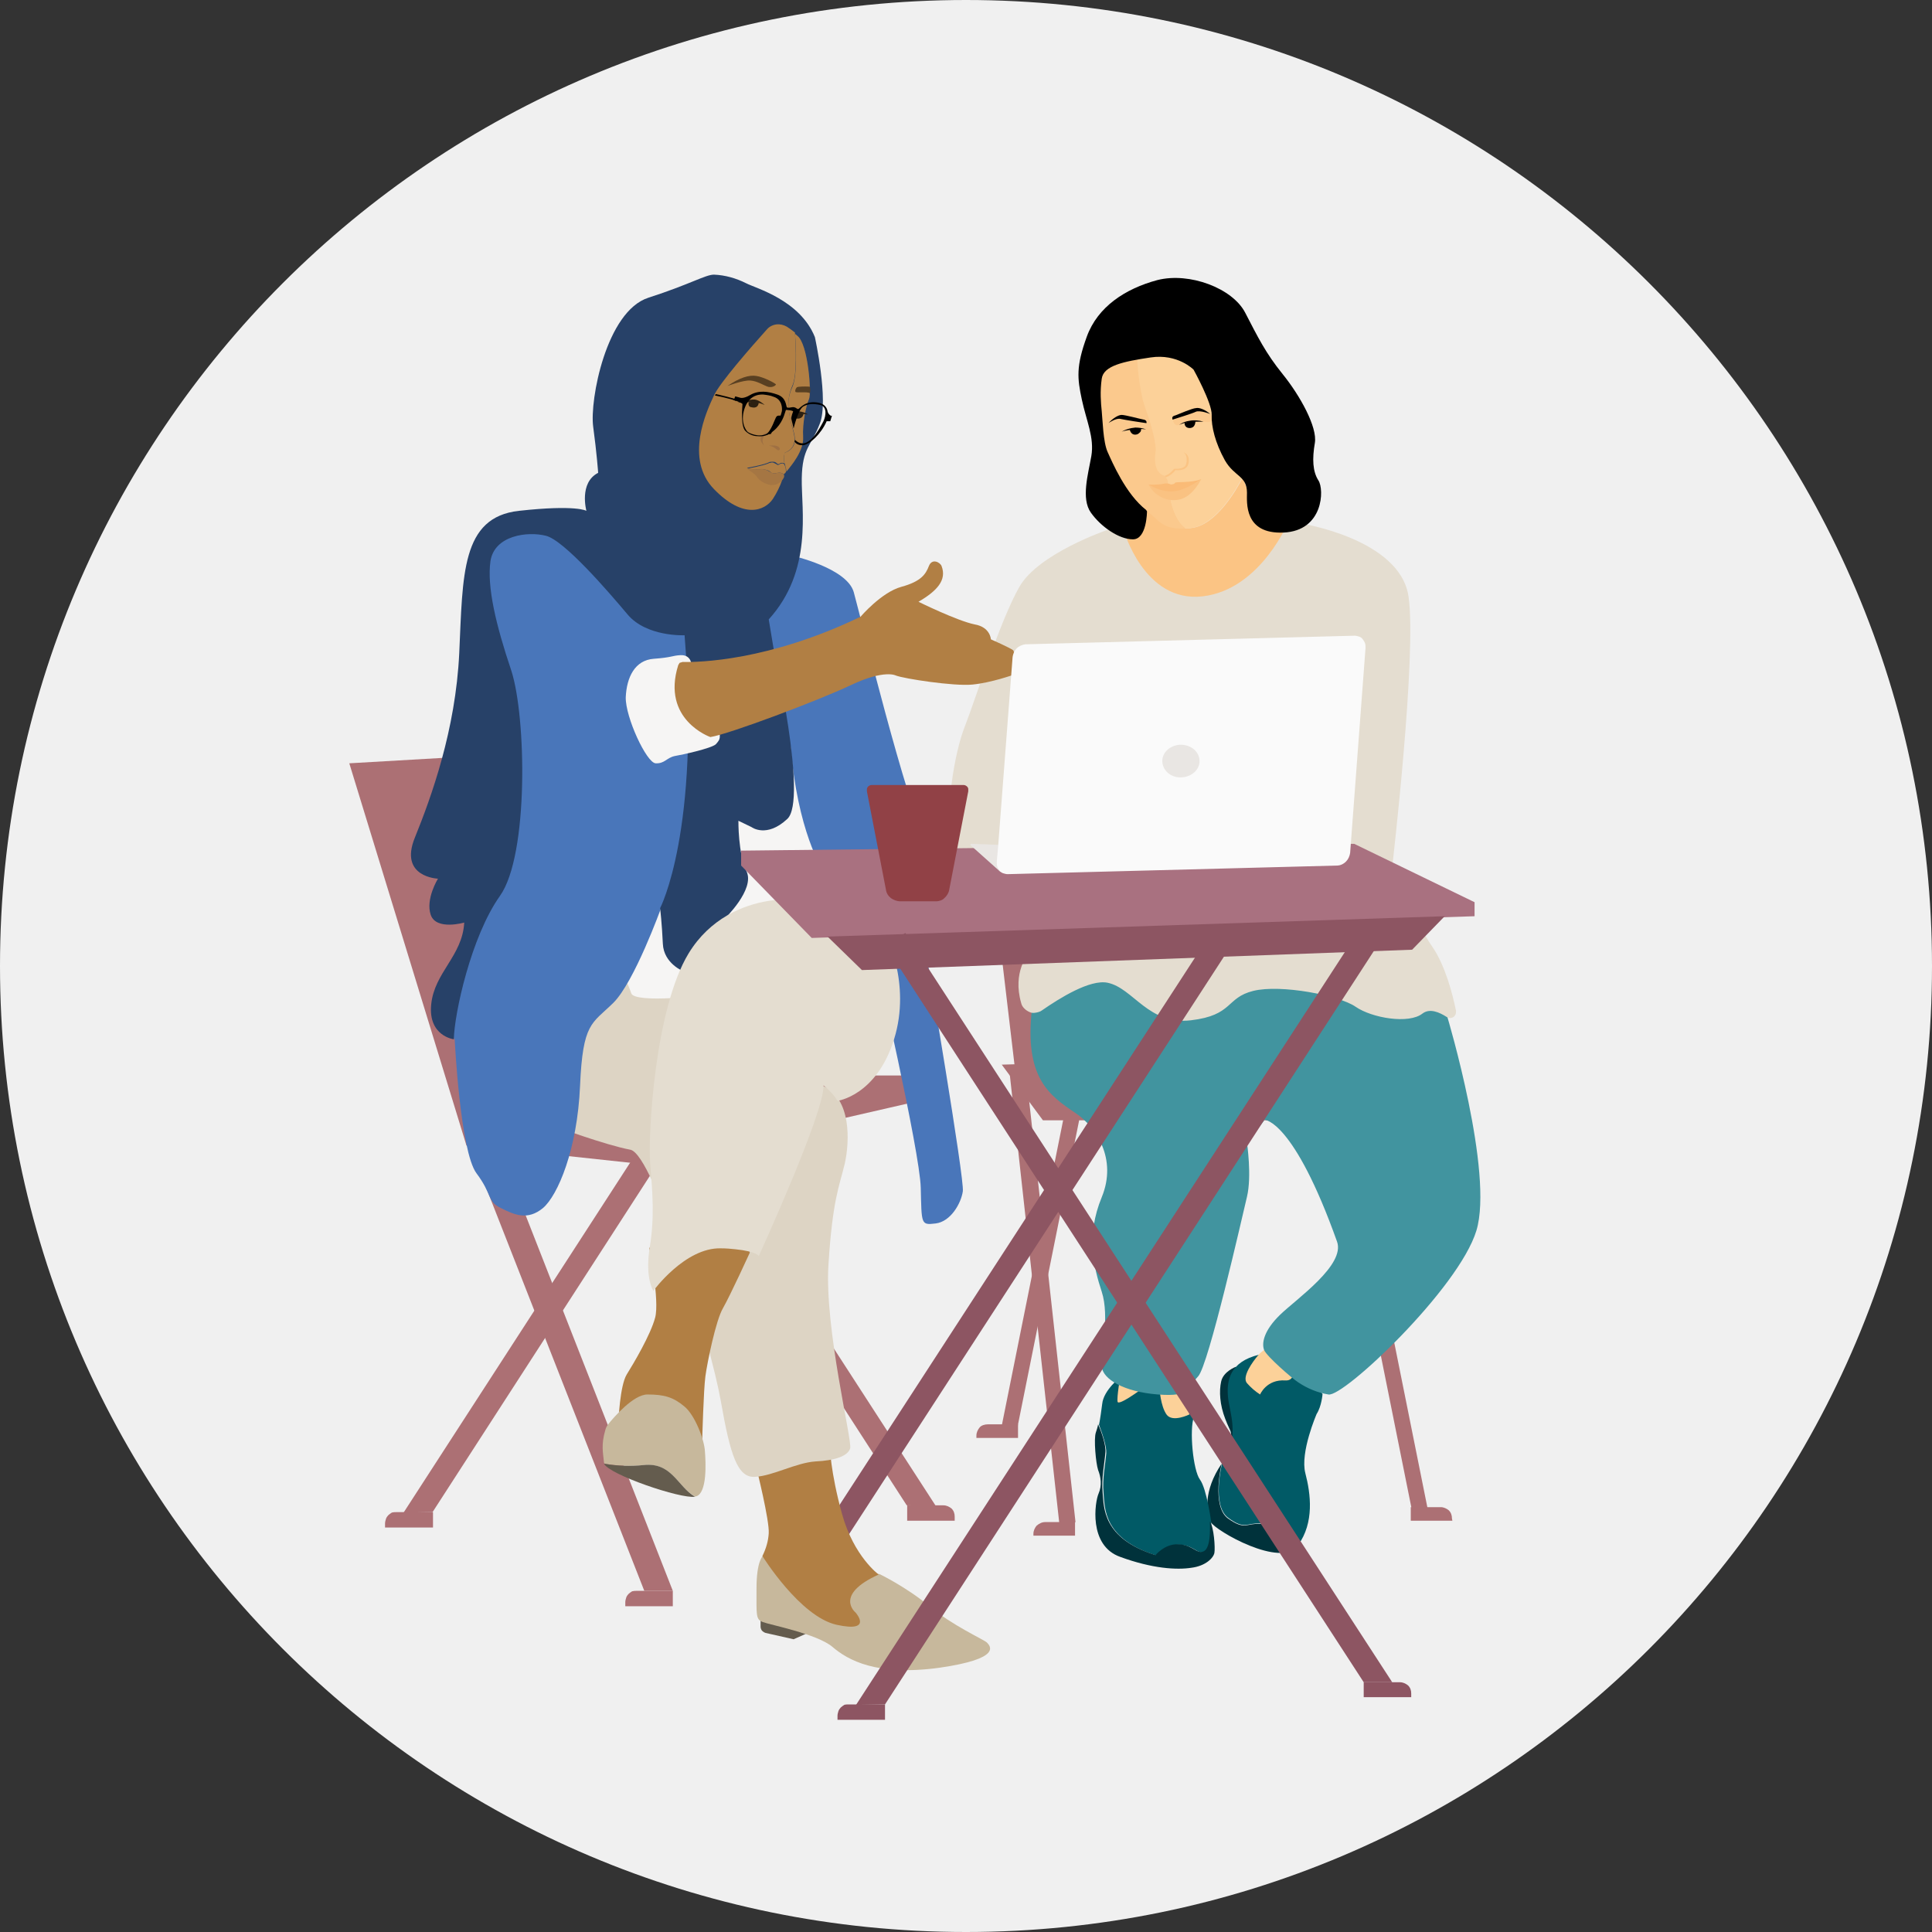 <?xml version="1.0" encoding="utf-8"?>
<!-- Generator: Adobe Illustrator 27.0.1, SVG Export Plug-In . SVG Version: 6.00 Build 0)  -->
<svg version="1.1" id="Layer_1" xmlns="http://www.w3.org/2000/svg" xmlns:xlink="http://www.w3.org/1999/xlink" x="0px" y="0px"
	 viewBox="0 0 427 427" style="enable-background:new 0 0 427 427;" xml:space="preserve">
<rect x="0" y="0" width="427" height="427" fill="#333333" stroke="none"/>
<style type="text/css">
	.st0{fill:#F0F0F0;}
	.st1{fill:#AC7074;}
	.st2{fill:#00323B;}
	.st3{fill:#015A66;}
	.st4{fill:#FCD199;}
	.st5{opacity:0.2;}
	.st6{opacity:0.35;}
	.st7{fill:#41949F;}
	.st8{fill:#E4DDD0;}
	.st9{fill:#FBC484;}
	.st10{fill:#FBC98D;}
	.st11{opacity:0.3;}
	.st12{fill:#FAC282;}
	.st13{fill:#FABB77;}
	.st14{fill:#8D5562;}
	.st15{fill:#645C4E;}
	.st16{fill:#C7B89C;}
	.st17{fill:#B17F44;}
	.st18{fill:#DDD4C4;}
	.st19{fill:#F6F5F4;}
	.st20{fill:#4976BA;}
	.st21{fill:#274168;}
	.st22{fill:#A97180;}
	.st23{fill:#594022;}
	.st24{fill:#2C2011;}
	.st25{fill:#754E41;}
	.st26{fill:#E9E6E3;}
	.st27{fill:#FAFAFA;}
	.st28{fill:#914146;}
</style>
<path class="st0" d="M427,213.5C427,331.4,331.4,427,213.5,427C95.6,427,0,331.4,0,213.5C0,95.6,95.6,0,213.5,0S427,95.6,427,213.5z
	"/>
<path class="st1" d="M218.3,314.8h6.7v3h-9.2v-0.5c0-0.7,0.3-1.3,0.7-1.8S217.7,314.8,218.3,314.8z"/>
<path class="st1" d="M221.3,315.6l3.4,0.7l16.6-82.6l-3.4-0.7L221.3,315.6z"/>
<path class="st1" d="M231,336.4h6.6v3h-9.2V339c0-0.7,0.3-1.3,0.7-1.8C229.7,336.7,230.3,336.4,231,336.4z"/>
<path class="st1" d="M223.1,236.8l3.6-0.4l11,100l-3.4,1.9L223.1,236.8z"/>
<path class="st1" d="M321,336.1h-9.2v-3h6.6c0.7,0,1.3,0.3,1.8,0.7c0.5,0.5,0.7,1.1,0.7,1.8L321,336.1L321,336.1z"/>
<path class="st1" d="M299,251.2l-3.4,0.7l16.6,82.6l3.4-0.7L299,251.2z"/>
<path class="st1" d="M232.2,235l-10.8,0.3l9.1,12.3H305h11l3.1-11.1L232.2,235z"/>
<path class="st1" d="M224.5,237.7l-7.6-64.3l35.2,9.8l49.6,55.6c0,0-10.3,1.2-12.7,1.1S224.5,237.7,224.5,237.7z"/>
<path class="st2" d="M273.1,302.1c0,0-2.7,1-3.2,3.2c-0.5,2.2-0.3,5.2,0.9,8.3c1.2,3.1,1.2,2.1,1.4,4.4
	C272.4,320.4,274.6,309.7,273.1,302.1z"/>
<path class="st2" d="M286.9,341.6c-3.7,5.1-18.3-3.3-19.3-5.2c-1-1.9-1.7-6.9,2.4-12.9c0,0-2.3,9.4,1.4,12.1c3.8,2.7,4,1,7.2,1.2
	C281.8,336.9,286.9,341.6,286.9,341.6z"/>
<path class="st3" d="M291,312.5c0,0-3.7,8.5-2.5,13.1c1.2,4.6,2,10.9-1.6,15.9c0,0-5.1-4.6-8.2-4.8c-3.2-0.2-3.5,1.5-7.2-1.2
	c-3.8-2.7-1.4-12.1-1.4-12.1c4.1-6,1.6-11.2,1.3-14.7s0.3-7.7,6.9-9.3c6.5-1.5,14,8.7,14,8.7S292.1,310.8,291,312.5z"/>
<path class="st3" d="M265.6,343.1c-1.2,0-2.2-1.7-5.2-1.7c-3,0-4.8,2.4-4.8,2.4c-11.8-3.7-11.4-10.5-11.7-13.8
	c-0.3-3.2,0.4-6.3,0.6-8.8c0.1-1.6-0.9-4.4-1.6-6.3c0.3-1.5,0.5-3.1,0.7-4.6c0.3-3.1,4.1-6,4.1-6s17.2,5.7,16.2,8.7
	c-1.1,3-0.2,12,1.3,14c1.5,2,2.5,9.4,2.5,9.4C267.8,341.8,266.8,343.1,265.6,343.1z"/>
<path class="st4" d="M261.5,307.1l1.4,5.5c0,0-3.8,1.9-5.1,0c-1.3-1.9-1.5-5.5-1.5-5.5H261.5z"/>
<g class="st5">
	<path class="st4" d="M261.9,116.8c-5.4,0.3-5.8-2.2-8.5-3.8c-3.8-2.2-9-11.3-9.6-15.2c-0.6-3.9-0.8-10.8-1-12
		c-0.2-1.2,0.4-5.2,5.3-5.9c1-0.1,2-0.4,3.2-0.6c0.2,2.8,0.7,7.6,1.7,10.5c1.6,4.3,2.6,8.3,2.4,10.1c-0.3,1.8-0.2,4.6,1.9,5.2
		c0,0,1,0.9,0.8,1.7l0.5,3.5c0,0,0.7,4.1,2.9,6.1C261.6,116.6,261.8,116.7,261.9,116.8z"/>
</g>
<path class="st4" d="M247.6,304.2c0,0-0.8,4.6-0.6,5.6c0.2,1,5.3-2.8,5.3-2.8L247.6,304.2z"/>
<g class="st6">
	<path class="st4" d="M248.3,117c0,0,4.5,16.2,17.5,14.8c13-1.5,19.2-17,19.2-17s-7.1,1-10.4-9.2c-3.3-10.2-21.5,7.2-21.5,7.2
		s0.3,1,0,1.5C252.8,114.6,248.3,117,248.3,117z"/>
</g>
<path class="st4" d="M283.5,295.5c0,0-4.2,2.6-5.4,4c-1.2,1.4-3.7,4.8-2.5,6.2c0.9,1,1.8,1.8,2.9,2.5c0,0,1.4-3.4,5.6-3.1
	C288.4,305.3,283.5,295.5,283.5,295.5z"/>
<path class="st4" d="M261.9,116.8c-5.4,0.3-5.8-2.2-8.5-3.8c-3.8-2.2-9-11.3-9.6-15.2c-0.6-3.9-0.8-10.8-1-12
	c-0.2-1.2,0.4-5.2,5.3-5.9c1-0.1,2-0.4,3.2-0.6c0.2,2.8,0.7,7.6,1.7,10.5c1.6,4.3,2.6,8.3,2.4,10.1c-0.3,1.8-0.2,4.6,1.9,5.2
	c0,0,1,0.9,0.8,1.7l0.5,3.5c0,0,0.7,4.1,2.9,6.1C261.6,116.6,261.8,116.7,261.9,116.8z"/>
<path class="st4" d="M275,104.6c0,0-0.2,0.3-0.4,0.9c-1.4,2.7-5.9,10.6-11.4,11.2c-0.4,0.1-0.9,0.1-1.3,0.1
	c-0.2-0.1-0.3-0.2-0.5-0.4c-2.1-2-2.9-6.1-2.9-6.1l-0.3-2l-0.2-1.5c0.1-0.8-0.8-1.7-0.8-1.7c-2.1-0.6-2.2-3.4-1.9-5.2
	c0.3-1.8-0.8-5.8-2.4-10.1c-1.1-2.9-1.5-7.7-1.7-10.5c4.6-0.9,10.2-1.6,13.7,3.5C269.5,89.3,275,104.6,275,104.6z"/>
<path class="st7" d="M319.9,224.8c0,0,10.3,34.4,6.4,47.2s-29.4,36.9-32.7,36.2c-2.4-0.4-4.6-1.3-6.7-2.7c-1.4-0.9-6.9-5.7-7.5-7.1
	c-0.6-1.5-0.1-4.3,3.5-7.8c3.6-3.5,14.5-11,12.6-16.2c-9.6-26.9-16-26.9-16-26.9l-3.9,5.1c0,0,1.1,7.3,0,11.9
	c-1.1,4.6-8.5,37.3-10.8,39.7c-2.3,2.4-1.3,4.6-8.9,4c-7.6-0.6-12.1-3.4-12.4-6.1c-0.2-2.7,1.8-11.1,0-16.6
	c-1.8-5.5-3.5-12.4,0-20.9c3.5-8.5-1.3-15.6-5.8-18.6c-5.8-3.9-11.4-7.8-9.6-23.2c1.8-15.4,58.8-7.4,58.8-7.4
	S317.5,219.3,319.9,224.8z"/>
<path class="st8" d="M244.8,117.1c0,0-15.3,5.2-19.5,12.6c-4.2,7.3-9.7,24.8-12,30.7c-2.4,5.9-4.6,19.6-2.8,25.5l0.1,1.6l16.7,23.3
	c0,0-3.6,4-1.6,10.9c0.1,0.5,0.4,0.9,0.7,1.2c0.3,0.3,0.7,0.6,1.2,0.8c0.4,0.2,0.9,0.2,1.4,0.1c0.5-0.1,0.9-0.2,1.3-0.5
	c3.9-2.7,10.6-6.9,14.5-6.1c5.7,1.2,9,9.4,18.4,8.3c9.4-1.1,7.7-5,13.8-6.5s19,1,22.6,3.5c3.6,2.5,11.8,3.9,14.8,1.5
	c1.6-1.2,3.7-0.3,5.4,0.8c0.2,0.1,0.5,0.2,0.7,0.2c0.3,0,0.5-0.1,0.7-0.2c0.2-0.1,0.4-0.4,0.5-0.6c0.1-0.2,0.1-0.5,0.1-0.8
	c-0.8-3.9-2.4-10-5.2-14.1c-4.4-6.4-8.9-17.7-8.9-17.7s5.5-47.1,3.6-59.8c-1.9-12.7-23.7-16.1-23.7-16.1c-5.6,0.7-11.7,1.3-18.2,1.6
	C260.6,117.7,252.3,117.6,244.8,117.1z"/>
<path class="st9" d="M285,114.8c0,0-6.2,15.5-19.2,17c-13,1.5-17.5-14.8-17.5-14.8s4.5-2.4,4.8-2.8c0.3-0.5,0-1.5,0-1.5
	s2.2-2.1,5.2-4.4l0.3,2c0,0,0.7,4.1,2.9,6.1c0.2,0.1,0.3,0.3,0.5,0.4c0.4,0,0.8,0,1.3-0.1c5.5-0.6,10-8.5,11.4-11.2v0
	C277.9,115.7,285,114.8,285,114.8z"/>
<g>
	<path class="st10" d="M261.9,116.8c-5.4,0.3-5.8-2.2-8.5-3.8c-3.8-2.2-9-11.3-9.6-15.2c-0.6-3.9-0.8-10.8-1-12
		c-0.2-1.2,0.4-5.2,5.3-5.9c1-0.1,2-0.4,3.2-0.6c0.2,2.8,0.7,7.6,1.7,10.5c1.6,4.3,2.6,8.3,2.4,10.1c-0.3,1.8-0.2,4.6,1.9,5.2
		c0,0,1,0.9,0.8,1.7l0.5,3.5c0,0,0.7,4.1,2.9,6.1C261.6,116.6,261.8,116.7,261.9,116.8z"/>
</g>
<path d="M247.9,95.4c0,0,0.6-0.2,1.3-0.3c0.6-0.1,1.2-0.2,1.9-0.3c0.7,0,1.5,0,2.2,0.1c-0.8-0.3-1.6-0.4-2.4-0.4
	C249.8,94.6,248.8,94.9,247.9,95.4z"/>
<path d="M251.3,96c0.3-0.1,0.5-0.3,0.7-0.5c0.2-0.2,0.2-0.5,0.2-0.8l-1.2-0.1l-1.3,0.2C249.6,94.8,249.9,96.4,251.3,96z"/>
<g class="st5">
	<path class="st4" d="M265.5,105.9c-0.1,0.1-1.8,3.8-4.8,4.5c-1.4,0.3-2.8,0.1-4-0.5c-1.2-0.6-2.3-1.6-2.9-2.9c0,0,2.5,1.6,5.4,1.5
		C262.2,108.4,265.4,106,265.5,105.9z"/>
</g>
<g class="st11">
	<path class="st4" d="M265.5,105.9c-0.1,0.1-3.3,2.5-6.2,2.7c-2.9,0.2-5.4-1.5-5.4-1.5s2,0.1,3.3-0.2c0.5-0.1,1-0.1,1.4,0.1
		c0.2,0.1,0.4,0.1,0.6,0c0.2,0,0.4-0.1,0.5-0.3C260.1,106.4,263.1,106.8,265.5,105.9z"/>
</g>
<path d="M245,93.5c0,0,1.7-1.2,2.7-0.9c0.9,0.2,4.7,0.8,5.5,0.9c0,0,0.1,0,0.1,0c0,0,0,0,0.1,0s0,0,0-0.1s0,0,0-0.1
	c0-0.2-0.1-0.5-0.8-0.6c-0.6-0.1-3.9-1-4.7-1C247.2,91.7,246,92.4,245,93.5z"/>
<g>
	<path class="st12" d="M265.5,105.9c-0.1,0.1-1.8,3.8-4.8,4.5c-1.4,0.3-2.8,0.1-4-0.5c-1.2-0.6-2.3-1.6-2.9-2.9c0,0,2.5,1.6,5.4,1.5
		C262.2,108.4,265.4,106,265.5,105.9z"/>
</g>
<g>
	<path class="st13" d="M265.5,105.9c-0.1,0.1-3.3,2.5-6.2,2.7c-2.9,0.2-5.4-1.5-5.4-1.5s2,0.1,3.3-0.2c0.5-0.1,1-0.1,1.4,0.1
		c0.2,0.1,0.4,0.1,0.6,0c0.2,0,0.4-0.1,0.5-0.3C260.1,106.4,263.1,106.8,265.5,105.9z"/>
</g>
<g>
	<path class="st9" d="M259.5,103.6c0,0,2.2,0.2,2.6-0.9c0.4-1.1,0.1-2.4-0.5-2.7c0,0,1.4,0.3,1.1,2.3c-0.3,2-2.9,1.6-2.9,1.6
		c-0.5,0.7-1.3,1.3-2.1,1.6l-0.3-0.3C257.3,105.2,258.4,105,259.5,103.6z"/>
</g>
<g>
	<path class="st10" d="M259.2,92.1c0,0.1-0.1,0.1-0.1,0.2c0,0.1,0,0.1,0,0.2c0.1,0.2,0.3,1.9,1.5,1.4c0.1,0,1.4-0.7,2-0.7
		c0.3,0,0.6,0,1-0.1l0.6,0c0,0,1.4,0,1.8,0.1c0,0,1.4,0.3,2-0.3c0.5-0.6-0.5-1.4-0.5-1.4l-2.2-0.9l-1.6,0.3L259.2,92.1z"/>
</g>
<path d="M267.5,91.5c0,0-2.3-0.9-3.2-0.5c-0.8,0.4-4.1,1.4-5,1.7c0,0,0,0-0.1,0c0,0,0,0-0.1,0c0,0,0,0,0-0.1c0,0,0,0,0-0.1
	c0-0.2-0.1-0.5,0.7-0.7c0.5-0.2,3.8-1.6,4.5-1.6C265.1,90,266.4,90.6,267.5,91.5z"/>
<path d="M266,93.2c0,0-0.6,0-1.4,0c-0.6,0-1.2,0-1.9,0.1c-0.7,0.1-1.4,0.3-2.1,0.6c0.7-0.5,1.5-0.8,2.3-0.9
	C264,92.8,265,92.9,266,93.2z"/>
<path d="M253.5,113c0,0,0,6.2-3.1,6.2c-3.1,0-7.1-2.8-9.3-5.9c-2.2-3.1-0.6-8.5,0.1-12.5c0.7-4.1-1.1-7.8-2.1-12.5
	c-1-4.7-1.3-7.3,1.1-13.9c2.4-6.6,8.5-10.6,15.6-12.5c7.1-1.8,16.6,1.8,19.4,7.2c2.8,5.4,4.5,8.9,8.3,13.6
	c3.8,4.7,7.7,11.7,7.1,15.2s-0.5,6.3,0.8,8.3c1.3,2,1.1,11.1-7.7,11.5s-8.1-6.7-8.1-8.8c0-3.8-2.8-3.5-4.9-7.2
	c-2.1-3.8-3-7.4-2.9-10c0.1-2.6-4-10-4-10s-3.5-3.6-9.5-2.7c-6,0.9-10.4,1.8-10.8,4.7c-0.4,2.8-0.2,5.3,0,7.2c0.2,1.9,0.3,6.8,1.3,9
	c1,2.2,4,9.3,8.5,12.8"/>
<path d="M262.9,94.6c-0.3,0-0.6-0.1-0.8-0.3c-0.2-0.2-0.3-0.5-0.3-0.8l1.1-0.4l1.3-0.1C264.2,93.1,264.3,94.6,262.9,94.6z"/>
<path class="st2" d="M268.4,343.2c-0.2,1.1-1.9,2.9-5.1,3.3c-3.2,0.5-8.6,0.2-15.7-2.4c-7.1-2.5-5.6-12.2-4.8-14
	c0.8-1.8,0.5-3.7-0.1-5.2c-0.5-1.5-1-6.9-0.5-8.3c0.2-0.6,0.4-1.2,0.5-1.8c0.8,1.8,1.8,4.7,1.6,6.3c-0.2,2.5-0.9,5.6-0.6,8.8
	c0.3,3.2-0.1,10.1,11.7,13.8c0,0,1.9-2.4,4.8-2.4s4,1.7,5.2,1.7c1.2,0,2.2-1.2,2-6.7C268.3,337.5,268.6,342.1,268.4,343.2z"/>
<path class="st1" d="M95.6,334.2l-6.4,0.1l51.6-79.7l4.5,2.7L95.6,334.2z"/>
<path class="st1" d="M87.7,334.2h8v3.4H85.1v-0.9c0-0.3,0.1-0.7,0.2-1c0.1-0.3,0.3-0.6,0.5-0.8c0.2-0.2,0.5-0.4,0.8-0.6
	C87,334.2,87.3,334.2,87.7,334.2z"/>
<path class="st1" d="M200.4,332.7l6.4,0.1l-51.6-79.7l-4.5,2.7L200.4,332.7z"/>
<path class="st1" d="M211,336.1h-10.5v-3.4h8c0.7,0,1.3,0.3,1.8,0.7c0.5,0.5,0.7,1.1,0.7,1.8L211,336.1L211,336.1z"/>
<path class="st1" d="M142.4,351.6h6.3l-38.6-98.5l-5.6,1.9L142.4,351.6z"/>
<path class="st1" d="M140.7,351.6h8v3.4h-10.5v-0.9c0-0.3,0.1-0.7,0.2-1c0.1-0.3,0.3-0.6,0.5-0.8c0.2-0.2,0.5-0.4,0.8-0.6
	C140.1,351.6,140.4,351.6,140.7,351.6z"/>
<path class="st1" d="M193.5,237.7h7.1v6.2l-58.4,13.4l-39.1-4.2l11.9-8.3L193.5,237.7z"/>
<path class="st1" d="M97.9,167.5l-20.7,1.2l25.9,84.5l10.7-6.2l4.8-34.4L97.9,167.5z"/>
<path class="st14" d="M176.6,356.1l-6.3,0l108-166.3l4.5,2.7L176.6,356.1z"/>
<path class="st15" d="M178.1,361.1l-2.7,1.2l-6.2-1.4c-0.3-0.1-0.6-0.3-0.8-0.5c-0.2-0.3-0.3-0.6-0.3-0.9v-2.1"/>
<path class="st16" d="M168.6,343.9c0,0-1.4,1.1-1.4,7.1c0,6-0.2,6.9,1.4,7.5c1.5,0.6,12,2.6,15.4,5.5c3.4,2.9,9.7,6.5,23.6,4.6
	c13.9-2,11.3-4.8,10.5-5.6c-0.8-0.7-7.7-3.8-12.7-8c-5-4.2-11-7.1-11-7.1L168.6,343.9z"/>
<path class="st17" d="M167.2,324.5c0,0,2.9,11.6,2.7,14.4c-0.1,1.7-0.6,3.4-1.4,5c0,0,8.3,13.4,16.4,15.2c8.2,1.8,4.2-2.7,4.2-2.7
	s-4.9-3.9,5.1-8.4c0,0-5.5-4-8.1-13.4c-2.6-9.4-2.7-15-2.7-15L167.2,324.5z"/>
<path class="st18" d="M122.8,249c0,0,11.1,4.1,16.5,5.1c5.3,1,17.9,43.5,20,55.5c2.1,12,3.7,17.1,7.6,16.8c3.9-0.2,9-3.1,13.3-3.4
	c4.4-0.2,7.2-1.2,7.7-2.9c0.5-1.7-5.7-26.4-4.8-40.6c0.9-14.3,2.4-17.3,3.6-22.3c1.1-4.9,1.5-14.4-4.8-17.2
	c-6.3-2.7-30.7-27.7-30.7-27.7s-5.7-3.1-9.1-3.1c-3.5,0-11.2,5.5-11.2,5.5S121,246.4,122.8,249z"/>
<path class="st17" d="M165.7,276.9c0,0-4.3,9.4-5.9,12.2c-1.6,2.7-3.5,12.1-3.9,15.1s-0.7,14-0.7,14l-18.5-4.2c0,0,0.3-7.7,1.8-10.2
	c1.5-2.4,5.3-8.8,6.3-12.6c1-3.8-1.3-15.4-1.3-15.4S165.2,264.1,165.7,276.9z"/>
<path class="st19" d="M169.5,171.4l15,2.1l4.7,23.4c0,0-10,15.6-11.2,15c-1.2-0.6-17.9,7.1-19.6,7.6c-1.7,0.5-18.2,2.4-18.9,0
	c-0.7-2.4-8.2-18.2-8-20.7C131.8,196.3,158.9,169.9,169.5,171.4z"/>
<path class="st20" d="M175,122.8c0,0,12.2,2.7,13.7,8.1c1.5,5.4,11.6,46.8,16.2,55.6l-20,5.7h-3.1c0,0-5.6-8.4-7.1-27.7l-9.7-11.6
	l-3.8-21.1L175,122.8z"/>
<path class="st20" d="M100.5,229.8c0,0,1.2,24.6,4.8,29.5c3.6,4.8,2.3,6.2,5.4,7.7c3,1.5,5.9,2.8,9.3,0c3.3-2.8,7.6-13,8.2-27
	c0.6-14,2.6-13.7,7.3-18.3c4.7-4.6,10.6-21,10.6-21l8.2-4.6l5-21l-1.1-18.5l1.1-21.1c0,0-18.8-10.1-19.6-10.4s-20.1-9.5-20.1-9.5
	s-5.9,1.5-6.5,1.7c-0.5,0.1-3.6,2.1-4,2.6c-0.4,0.6-2.9,8-2.9,8.4s-4.7,49.1-4.7,49.1v21.6l2.6,5l-1.4,6.1l-5.4,12.7L100.5,229.8z"
	/>
<path class="st21" d="M180.1,74.5c0,0,3.1,14,1.1,19.1c-1.9,5-3.9,5.3-4,12.2c-0.1,6.9,2.5,20.3-7.3,31.1l1.1,6.6
	c0,0,7.6,33.3,3,37.5c-4.6,4.3-7.9,1.8-7.9,1.8l-2.9-1.4c0,0-0.1,7.2,1.8,11.2c1.9,4-4.9,10.5-4.9,10.5l-9,11.6c0,0-4.4-1.7-4.6-6.1
	c-0.2-4.4-0.6-7.9-0.6-7.9s8.9-17,5.4-60.3c0,0-8.4,0.4-12.6-4.6c-4.2-5-14.1-16.5-18.1-17.4c-4-1-11.3-0.1-12.2,5.6
	c-0.8,5.7,1.2,14.1,4.6,24.2c3.3,10.1,3.9,40.8-2.5,49.8c-6.4,9-10.1,26.1-10.2,31.7c0,0-5.7-0.7-5-7.7c0.7-7.1,6.9-10.7,7.3-18.1
	c0,0-6.2,1.8-7.4-1.7c-1.2-3.5,1.6-8,1.6-8s-8.7-0.3-5.1-9.1c3.6-8.9,9-23.7,9.8-40.8c0.8-17.2,0.4-30,13.2-31.4
	c12.7-1.4,14.9,0,14.9,0s-1.7-6.2,2.6-8.4c0,0-0.3-4.3-1.1-10.2c-0.8-5.9,2.9-25.5,12.2-28.5c9.3-3,12.6-5.1,14.5-5.1
	c2.5,0.1,4.9,0.8,7.1,1.9C167,63.7,176.8,66.3,180.1,74.5z"/>
<path class="st19" d="M152.7,146.3c0,0-0.3-1.6-2.3-1.5c-1.9,0.1-1.8,0.5-5.9,0.8c-4.2,0.3-6,4.1-6.2,8.5
	c-0.1,4.4,4.6,14.5,6.6,14.6s2.4-1.2,4.2-1.6c1.8-0.3,8.1-1.7,9.1-2.6c0.3-0.3,0.5-0.6,0.7-0.9c0.2-0.4,0.2-0.8,0.2-1.1"/>
<path class="st17" d="M150.9,146.3c3.4,0.1,19-0.2,39.3-10c0,0,4.6-5.4,9-6.6c4.4-1.2,5.4-2.8,6.1-4.6c0.7-1.8,2.5-0.8,2.8,0
	c1.2,3.1-1,5.5-5.1,7.9c0,0,8.5,4.2,12.4,5c3.5,0.6,3.6,3.3,3.6,3.3s4.3,1.9,4.9,2.4c0.6,0.5,0,4.4,0,4.4l0.2,1c0,0-5,1.8-9.2,2.2
	c-4.1,0.4-15.1-1.3-16.9-2c0,0-2.5-1.4-9.9,2.1c-7.4,3.5-27.1,10.9-31.1,11.5c0,0-10.9-3.8-7.1-15.9c0.1-0.2,0.2-0.3,0.3-0.5
	C150.6,146.4,150.8,146.3,150.9,146.3z"/>
<path class="st17" d="M174.8,93.3c0.3,1.8,2.3,5.3-1.4,6.8c0,0-0.3,1.7,0,2.2c0,0.1,0.1,0.2,0.1,0.3v0c-0.2-0.4-0.6-0.3-0.9-0.3
	c-0.3,0.1-0.5,0.5-0.9,0.1c-0.4-0.4-0.8-0.4-1.6-0.3c-1,0.6-5,1.3-5,1.3s1.9,1,2.3,1.8c0.4,0.8,1.7,1.6,3.1,1.8
	c0.5,0.1,0.9,0,1.3-0.2c0.4-0.2,0.8-0.4,1.1-0.8c-0.5,1.5-1.2,2.9-2.1,4.3c-1.8,2.6-6.5,4.5-13-2.2c-6.5-6.7-1.7-17.1,0-20.7
	c1.2-2.7,8.2-10.7,11.7-14.6c0.5-0.6,1.3-1,2.1-1.1c0.8-0.1,1.6,0.1,2.3,0.5c0.6,0.4,1.2,0.8,1.8,1.3c0.2,3.1,0.5,9.5-0.6,11.8
	C173.6,88.8,174.5,91.5,174.8,93.3z"/>
<path class="st20" d="M193.5,211.9c0,0,9.8,42.5,10,50.6c0.2,8.1,0,8.3,3.3,7.9c3.3-0.4,5.6-4.4,6-7.1c0.4-2.7-7.9-51.4-7.9-51.4
	H193.5z"/>
<path class="st16" d="M153.9,330.7c-0.1,0-0.2,0-0.2,0.1c-4-2.2-5.1-7.6-11.4-7c-2.9,0.3-5.8,0.2-8.7-0.3c0-0.1,0-0.1-0.1-0.2
	c-0.2-2.2-0.7-3.9,0.3-7.3c0.1-0.4,0.3-0.8,0.6-1.2c1.3-1.6,5.6-6.6,8.7-6.6c3.7,0,5.7,0.6,8.1,2.6c2.4,1.9,4.5,7.5,4.6,10
	C156,323.3,156.3,329.9,153.9,330.7z"/>
<path class="st15" d="M153.6,330.8c-3.2,0.5-19-4.9-20.1-7.3c2.9,0.5,5.8,0.6,8.7,0.3C148.5,323.1,149.7,328.5,153.6,330.8z"/>
<path class="st8" d="M195.6,206.2l-18.3-7.1c-1.3-0.4-4.1-0.5-7.4,0c-5.7,0.9-13,3.9-17.7,11.6c-7.5,12.3-9,40.2-8.5,46.4
	c0.5,6.3,1,11.9-0.1,18.6c-1.1,6.8,0.8,9.6,0.8,9.6s7-9.6,14.9-9.4c1.2,0,2.3,0.1,3.2,0.2c4.8,0.5,5.2,1.5,5.2,1.5
	s14.6-31.9,14.3-37.7c0,0,2,1.5,3.1,3.4c0,0,8.6-1.1,12.5-13.6S195.6,206.2,195.6,206.2z"/>
<path class="st22" d="M250,290.6c1.3,0,2.3-1,2.3-2.3c0-1.3-1-2.3-2.3-2.3s-2.3,1-2.3,2.3C247.7,289.5,248.7,290.6,250,290.6z"/>
<path class="st23" d="M160.8,85.3c0,0,3.4-1.3,5-1.2s3,1.1,4,1.4c1,0.2,1.6-0.3,1.7-0.5s-2.8-1.7-4.3-1.9
	C165.6,82.8,163.4,83.5,160.8,85.3z"/>
<path class="st24" d="M163,89c0,0,2.8-0.8,3.8-0.7c1,0.1,2.2,1.2,2.2,1.2c-0.9-0.4-1.8-0.6-2.7-0.6l-1.1,0C164.1,89,163,89,163,89z"
	/>
<path class="st24" d="M166.1,90c0,0,1.4,0.5,1.6-1l-1-0.3l-1.2,0.2C165.4,89,165.3,90,166.1,90z"/>
<g class="st11">
	<path class="st25" d="M169.9,98.5c0,0,1.5-0.2,2.1,0.2c0.6,0.4,0.3,0.9,0,0.8C171.6,99.5,171.3,98.7,169.9,98.5z"/>
</g>
<g class="st11">
	<path class="st25" d="M169.9,95.4c0,0-2.2,1.3-1,3.1C168.8,98.4,166.6,96.5,169.9,95.4z"/>
</g>
<path d="M172.8,91.9c0,0-1-0.2-1.2,0.2c-0.3,0.3-1.1,3.2-2.4,4l1.2-0.2C170.3,95.8,172.6,92.6,172.8,91.9z"/>
<path class="st17" d="M178.8,88.2c-0.6,1.3-1.5,5.3-1.3,8.4c0.2,3.1-2.8,6.5-3.5,7.4c-0.1,0.1-0.2,0.2-0.2,0.3c0-0.7-0.2-1.3-0.4-2
	c-0.3-0.6,0-2.2,0-2.2c3.8-1.4,1.8-5,1.4-6.8c-0.3-1.8-1.2-4.5,0.3-7.7c1.1-2.4,0.9-8.7,0.6-11.8c0.2,0.1,0.3,0.2,0.5,0.4
	C178.6,75.9,179.4,86.9,178.8,88.2z"/>
<g class="st5">
	<path class="st17" d="M178.8,88.2c-0.6,1.3-1.5,5.3-1.3,8.4c0.2,3.1-2.8,6.5-3.5,7.4c-0.1,0.1-0.2,0.2-0.2,0.3c0-0.7-0.2-1.3-0.4-2
		c-0.3-0.6,0-2.2,0-2.2c3.8-1.4,1.8-5,1.4-6.8c-0.3-1.8-1.2-4.5,0.3-7.7c1.1-2.4,0.9-8.7,0.6-11.8c0.2,0.1,0.3,0.2,0.5,0.4
		C178.6,75.9,179.4,86.9,178.8,88.2z"/>
</g>
<path class="st24" d="M175.4,91.5c0,0,0.3-0.7,1.2-0.6c0.7,0.1,1.4,0.3,2,0.7c-0.8-0.1-1.7-0.1-2.5-0.1c-0.3,0,0.1,0.3-0.2,0.3
	C174.8,91.8,175.4,91.5,175.4,91.5z"/>
<path class="st23" d="M179,86.9c0.1-0.5,0.1-0.9,0-1.4c0-0.1-1.9-0.1-2.6,0c-0.1,0-0.2,0.1-0.3,0.1c-0.1,0.1-0.1,0.2-0.2,0.3
	c-0.1,0.2-0.2,0.5-0.1,0.7C176,86.9,178.5,86.5,179,86.9"/>
<path class="st24" d="M176,92.5c0,0,1.4,0.3,1.6-1.1l-1-0.1l-1.2,0.2C175.4,91.5,175.3,92.5,176,92.5z"/>
<path d="M182.9,90.9c-0.1-0.6-0.5-1.9-2.9-2c-2.4-0.1-3.3,1.5-3.6,1.5s-0.4-0.3-0.9-0.4s-1.3,0.3-1.6,0c-0.2-0.3-0.1-2.1-2.1-2.8
	c-2-0.7-4.1-1-6,0.1c-1.5,0.9-2.2,0.6-2.2,0.6l-1.1-0.3l-0.2,0.5l-0.2,0.3c0,0,1.9,0.6,2,0.9c0,0.3-0.5,5,0.7,6
	c0.7,0.7,1.7,1.1,2.7,1.1c1,0.1,2-0.1,2.8-0.7c2.1-1.3,2.9-3.5,3.1-4.2c0.1-0.3,0.2-0.6,0.3-0.9c0,0,1.1,0,1.6,0.3
	c0,0-0.5,1.3-0.4,1.7c0.1,0.3,0.5,2.1,0.5,2.1s1-4.3,2.2-4.9c1.1-0.6,2.2-0.6,3.7-0.3c1.5,0.4,1.3,2.3,0.7,3.6
	c-0.7,1.3-3.4,6.8-6.2,4.2l-0.1-0.1l-0.1,0.4c0,0,0.5,0.9,1.9,0.8c1.4-0.1,4-2.5,5.2-5.3l0.8,0l0.4-1.3
	C183.8,92.2,183,91.5,182.9,90.9z M172.8,90.9c-0.4,1.7-1.3,3.3-2.6,4.5c-1.8,1.5-4.1,0.6-4.9,0.1c-0.6-0.5-1.8-2.6-0.6-5.6
	c1.2-3,3.8-2.7,4-2.7c0.8,0.1,1.6,0.2,2.3,0.5C172.9,88.3,172.9,90.3,172.8,90.9L172.8,90.9z"/>
<path d="M158.1,87.2c0,0,3.9,0.9,4.6,1.2L158.1,87.2z"/>
<path d="M162.6,88.6c-0.7-0.4-4.6-1.2-4.6-1.2l0.2-0.3c0.2,0,3.9,0.9,4.6,1.2L162.6,88.6z"/>
<path class="st17" d="M173.3,105.2c0,0.1,0,0.3-0.1,0.4c-0.1,0.2-0.2,0.4-0.4,0.6c-0.3,0.4-0.7,0.6-1.1,0.8
	c-0.4,0.2-0.9,0.2-1.3,0.2c-1.4-0.2-2.6-1-3.1-1.8s-2.3-1.8-2.3-1.8c0,0,0,0,0.1,0c0.9,0.1,1.9,0.1,2.8,0.1c0.4-0.1,0.9,0,1.3,0.1
	c0.4,0.1,0.8,0.4,1.2,0.6c0.4,0.3,1.1,0.2,1.5,0.1c0.4-0.1,0.9,0,1.3,0.3C173.3,104.9,173.3,105.1,173.3,105.2z"/>
<path class="st17" d="M173.7,104.3C173.7,104.3,173.7,104.3,173.7,104.3c0-0.6-0.1-1.1-0.2-1.6C173.7,103.2,173.7,103.8,173.7,104.3
	z"/>
<path class="st17" d="M173.7,104.3c-0.1,0.2-0.3,0.4-0.5,0.5c-0.4-0.3-0.8-0.4-1.3-0.3c-0.4,0.1-1.2,0.2-1.5-0.1
	c-0.3-0.3-0.7-0.5-1.2-0.6c-0.4-0.1-0.9-0.2-1.3-0.1c-0.9,0-1.9,0-2.8-0.1c0.5-0.1,3.7-0.7,4.8-1.2c0.1-0.1,0.3-0.1,0.4-0.1
	c0.2-0.1,0.5-0.1,0.7,0c0.2,0.1,0.4,0.2,0.6,0.3c0.4,0.4,0.6,0,0.9-0.1c0.3-0.1,0.7-0.2,0.9,0.3
	C173.6,103.2,173.7,103.7,173.7,104.3C173.7,104.3,173.7,104.3,173.7,104.3z"/>
<g class="st5">
	<path class="st25" d="M173.3,105.2c0,0.1,0,0.3-0.1,0.4c-0.1,0.2-0.2,0.4-0.4,0.6c-0.3,0.4-0.7,0.6-1.1,0.8
		c-0.4,0.2-0.9,0.2-1.3,0.2c-1.4-0.2-2.6-1-3.1-1.8s-2.3-1.8-2.3-1.8c0,0,0,0,0.1,0c0.9,0.1,1.9,0.1,2.8,0.1c0.4-0.1,0.9,0,1.3,0.1
		c0.4,0.1,0.8,0.4,1.2,0.6c0.4,0.3,1.1,0.2,1.5,0.1c0.4-0.1,0.9,0,1.3,0.3C173.3,104.9,173.3,105.1,173.3,105.2z"/>
</g>
<g class="st5">
	<path class="st17" d="M173.7,104.3c-0.1,0.2-0.3,0.4-0.5,0.5c-0.4-0.3-0.8-0.4-1.3-0.3c-0.4,0.1-1.2,0.2-1.5-0.1
		c-0.3-0.3-0.7-0.5-1.2-0.6c-0.4-0.1-0.9-0.2-1.3-0.1c-0.9,0-1.9,0-2.8-0.1c0.5-0.1,3.7-0.7,4.8-1.2c0.1-0.1,0.3-0.1,0.4-0.1
		c0.2-0.1,0.5-0.1,0.7,0c0.2,0.1,0.4,0.2,0.6,0.3c0.4,0.4,0.6,0,0.9-0.1c0.3-0.1,0.7-0.2,0.9,0.3
		C173.7,103.2,173.8,103.7,173.7,104.3C173.7,104.3,173.7,104.3,173.7,104.3z"/>
</g>
<path class="st22" d="M163.8,188l135.5-1.5l26.6,12.9v3.1l-146.5,4.8l-15.6-16V188z"/>
<path class="st26" d="M222.9,186.8l-8.4-0.3v0.3l6.6,5.9l2.6-2.9L222.9,186.8z"/>
<path class="st27" d="M295.5,191.3l-72.8,1.9c-0.3,0-0.7-0.1-1-0.2c-0.3-0.1-0.6-0.3-0.8-0.6c-0.2-0.3-0.4-0.6-0.5-0.9
	c-0.1-0.3-0.1-0.7-0.1-1l0.3-3.4l3.2-41.9c0.1-0.7,0.4-1.4,0.9-1.9c0.5-0.5,1.2-0.8,1.9-0.9l72.8-1.9c0.3,0,0.7,0.1,1,0.2
	c0.3,0.1,0.6,0.3,0.8,0.6c0.2,0.3,0.4,0.6,0.5,0.9c0.1,0.3,0.1,0.7,0.1,1l-3.4,45.3c-0.1,0.7-0.4,1.4-0.9,1.9
	C296.9,191,296.2,191.3,295.5,191.3z"/>
<path class="st14" d="M195.6,376.7l-6.4,0.1l111.1-171.1l4.5,2.7L195.6,376.7z"/>
<path class="st14" d="M187.6,376.7h8v3.4h-10.5v-0.9c0-0.3,0.1-0.7,0.2-1c0.1-0.3,0.3-0.6,0.5-0.8c0.2-0.2,0.5-0.4,0.8-0.6
	C186.9,376.7,187.3,376.7,187.6,376.7z"/>
<path class="st14" d="M301.4,371.8h6.3L200.1,206.2l-4.5,2.7L301.4,371.8z"/>
<path class="st14" d="M311.9,375.1h-10.5v-3.3h8c0.7,0,1.3,0.3,1.8,0.7c0.5,0.5,0.7,1.1,0.7,1.8V375.1z"/>
<path class="st14" d="M312.1,209.9l-121.6,4.5l-7.6-7.4l136.4-4.5L312.1,209.9z"/>
<path class="st28" d="M206.9,199.2H199c-0.8,0-1.5-0.3-2.1-0.7c-0.6-0.5-1-1.1-1.1-1.9l-4.2-21.7c0-0.2,0-0.3,0-0.5
	c0-0.2,0.1-0.3,0.2-0.5c0.1-0.1,0.2-0.2,0.4-0.3c0.2-0.1,0.3-0.1,0.5-0.1h20.2c0.2,0,0.3,0,0.5,0.1c0.2,0.1,0.3,0.2,0.4,0.3
	c0.1,0.1,0.2,0.3,0.2,0.5c0,0.2,0,0.3,0,0.5l-4.2,21.7c-0.1,0.7-0.5,1.4-1.1,1.9C208.4,198.9,207.6,199.2,206.9,199.2z"/>
<path class="st26" d="M261.3,171.8c2.3-0.2,4-1.9,3.8-3.9c-0.2-2-2.1-3.4-4.4-3.3c-2.3,0.2-4,1.9-3.8,3.9
	C257.1,170.5,259,172,261.3,171.8z"/>
</svg>
